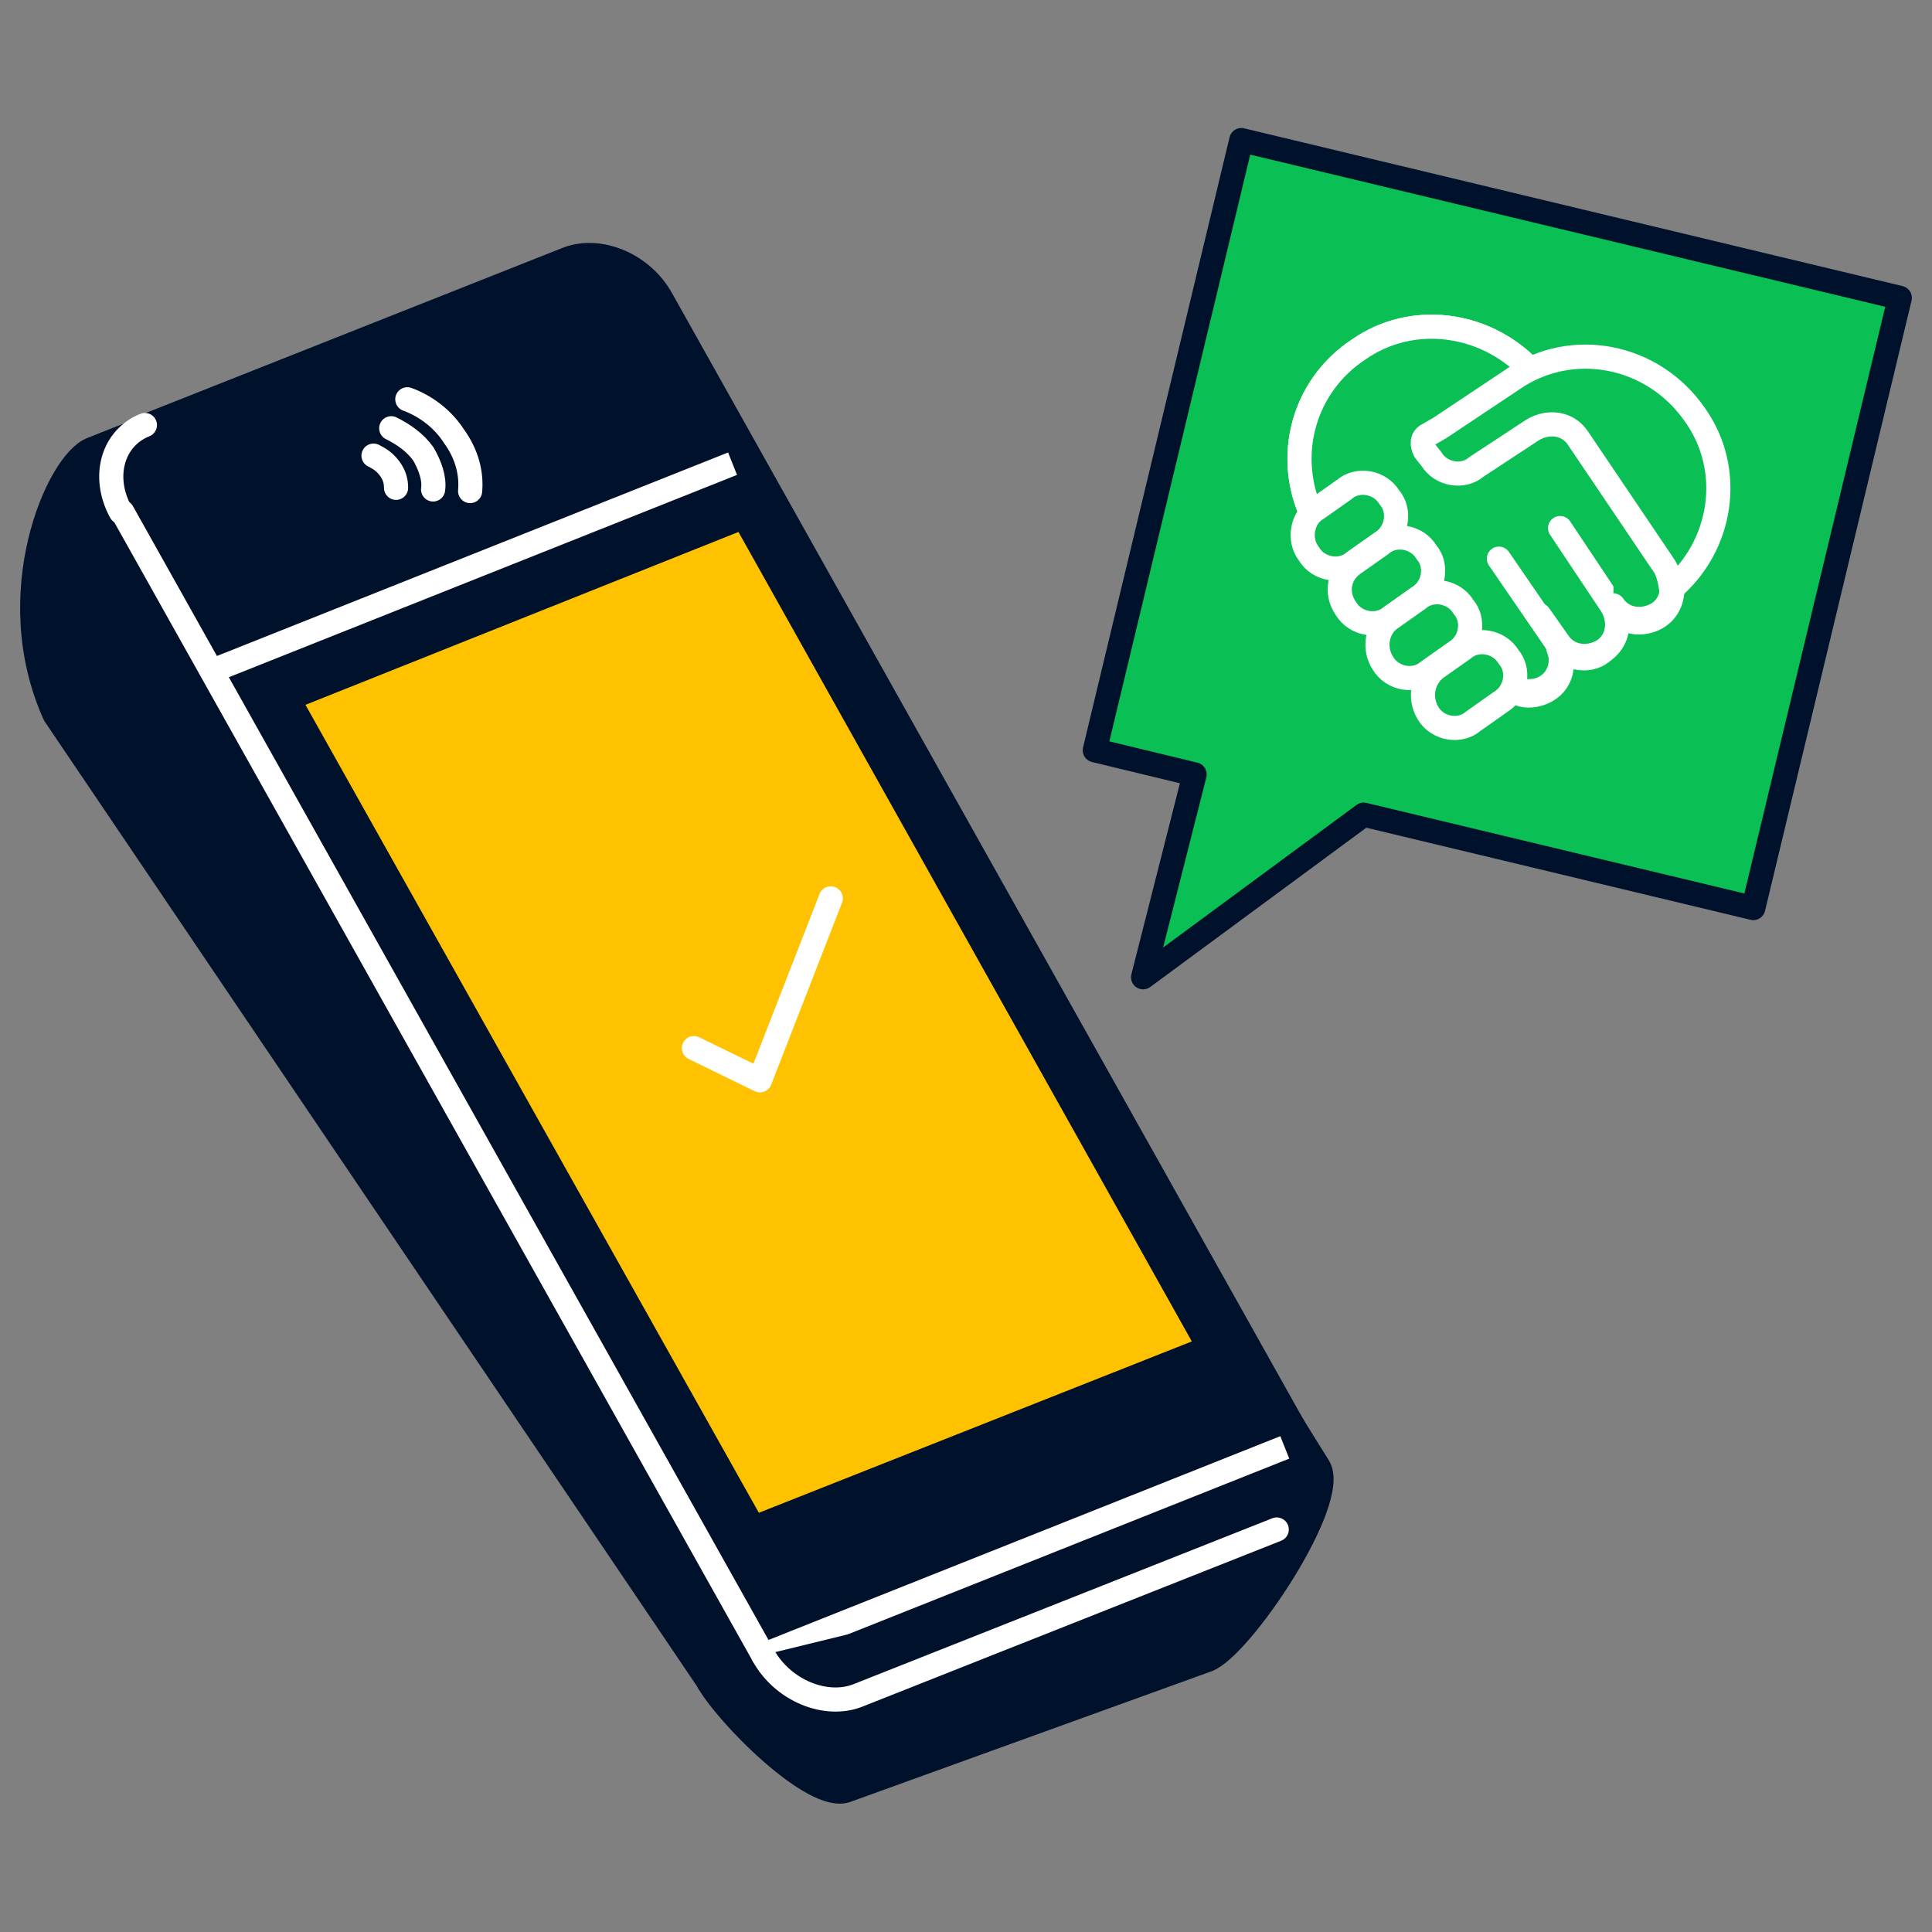 <svg xmlns="http://www.w3.org/2000/svg" xml:space="preserve" x="0" y="0" version="1.1" viewBox="0 0 120 120"><rect x="0" y="0" width="120" height="120" fill="#808080" stroke="none"/><path fill="#0ABF53" stroke="#00112C" stroke-linecap="round" stroke-linejoin="round" stroke-width="1.5" d="m77.1 8.7 40.9 9.8-9.1 37.9-24.2-5.8L71 60.7l3.2-12.6-6.2-1.5z"/><path fill="#00112C" stroke="#00112C" stroke-linecap="round" stroke-linejoin="round" stroke-width="1.5" d="m75 103.1-22.4 8.1c-2 .8-7.5-4.7-8.7-6.9L3.4 44.4c-3.4-7.5.2-15.7 2.3-16.5l26-10.3c2-.8 4.7.3 5.9 2.5l44.3 71c1.3 2.1-4.8 11.2-6.9 12"/><path fill="#00112C" stroke="#00112C" stroke-linecap="round" stroke-linejoin="round" stroke-width="1.5" d="m79.4 94.9-26 10.4c-2 .8-4.7-.3-5.9-2.5l-39.8-71c-1.2-2.2-.5-4.6 1.5-5.4l26-10.3c2-.8 4.7.3 5.9 2.5l39.8 71c1.2 2.1.5 4.5-1.5 5.3"/><path fill="none" stroke="#FFF" stroke-linejoin="round" stroke-width="1.5" d="m13.1 41.7 32.4-12.9M47.4 102.8l32.4-12.9"/><path fill="#FFC200" stroke="#00112C" stroke-linecap="round" stroke-linejoin="round" stroke-width="1.5" d="M75.1 83.7 46.8 94.9 17.9 43.4l28.3-11.3z"/><path fill="#00112C" d="M26.9 30.4c.1-.7-.2-1.5-.6-2.2-.5-.7-1.2-1.2-2-1.6"/><path fill="none" stroke="#FFF" stroke-linecap="round" stroke-linejoin="round" stroke-width="1.5" d="M26.9 30.4c.1-.7-.2-1.5-.6-2.2-.5-.7-1.2-1.2-2-1.6"/><path fill="#00112C" d="M29.2 30.5c.1-1.1-.2-2.3-1-3.4-.7-1.1-1.8-1.9-2.9-2.3"/><path fill="none" stroke="#FFF" stroke-linecap="round" stroke-linejoin="round" stroke-width="1.5" d="M29.2 30.5c.1-1.1-.2-2.3-1-3.4-.7-1.1-1.8-1.9-2.9-2.3"/><path fill="#00112C" d="M24.6 30.3c0-.4-.1-.8-.4-1.2s-.6-.6-1-.8"/><path fill="none" stroke="#FFF" stroke-linecap="round" stroke-linejoin="round" stroke-width="1.5" d="M24.6 30.3c0-.4-.1-.8-.4-1.2s-.6-.6-1-.8M47.4 102.8l-39.8-71"/><path fill="#00112C" d="M7.5 31.8C6.3 29.6 7 27.2 9 26.4z"/><path fill="none" stroke="#FFF" stroke-linecap="round" stroke-linejoin="round" stroke-width="1.5" d="M7.5 31.8C6.3 29.6 7 27.2 9 26.4"/><path fill="#00112C" d="M47.4 102.8c1.2 2.2 3.9 3.3 5.9 2.5l26-10.3"/><path fill="none" stroke="#FFF" stroke-linecap="round" stroke-linejoin="round" stroke-width="1.5" d="M47.4 102.8c1.2 2.2 3.9 3.3 5.9 2.5l26-10.3M43.1 65.1l4.1 2 4.4-11.3"/><path fill="#0ABF53" stroke="#FFF" stroke-linecap="round" stroke-linejoin="round" stroke-width="1.5" d="M95 22.9c-2.8-2.9-7.3-3.5-10.6-1.2-3.5 2.3-4.6 6.7-2.9 10.3l5.6 4.9 4.8 6.6 1.8-.9s.6.9 1.9.5 1.7-1.7 1.2-2.8c0 0 1.2 1 2.4.4 0 0 1.4-.7 1.2-2.1 0 0-.1-.5-.6-1.3 0 0 .8 1.7 2.5 1.3s1.9-2.3 1.2-3.3-5.8-8.7-5.8-8.7z"/><path fill="#0ABF53" d="M95 22.9c-2.8-2.9-7.3-3.5-10.6-1.2-3.5 2.3-4.6 6.7-2.9 10.3"/><path fill="none" stroke="#FFF" stroke-linecap="round" stroke-linejoin="round" stroke-width="1.5" d="M95 22.9c-2.8-2.9-7.3-3.5-10.6-1.2-3.5 2.3-4.6 6.7-2.9 10.3"/><path fill="#0ABF53" stroke="#FFF" stroke-linecap="round" stroke-linejoin="round" stroke-width="1.5" d="M81.3 34.4c.6 1 2 1.2 2.8.5l1.7-1.2c1-.6 1.2-2 .5-2.8h0c-.6-1-2-1.2-2.8-.5l-1.7 1.2c-.9.5-1.2 1.9-.5 2.8"/><path fill="#0ABF53" stroke="#FFF" stroke-linecap="round" stroke-linejoin="round" stroke-width="1.5" d="M83.6 37.8c.6 1 2 1.2 2.8.5l1.7-1.2c1-.6 1.2-2 .5-2.8h0c-.6-1-2-1.2-2.8-.5L84.1 35c-.9.6-1.2 1.8-.5 2.8"/><path fill="#0ABF53" stroke="#FFF" stroke-linecap="round" stroke-linejoin="round" stroke-width="1.5" d="M85.9 41.2c.6 1 2 1.2 2.8.5l1.7-1.2c1-.6 1.2-2 .5-2.8h0c-.6-1-2-1.2-2.8-.5l-1.7 1.2c-.9.6-1.1 1.9-.5 2.8M88.7 44.3c.6 1 2 1.2 2.8.5l1.7-1.2c1-.6 1.2-2 .5-2.8h0c-.6-1-2-1.2-2.8-.5l-1.7 1.2c-.8.6-1.1 1.8-.5 2.8"/><path fill="#0ABF53" d="m96.9 32.8 3.2 4.8c.6 1 .4 2.2-.5 2.8-1 .6-2.2.4-2.8-.5l-1.2-1.7"/><path fill="none" stroke="#FFF" stroke-linecap="round" stroke-linejoin="round" stroke-width="1.5" d="m96.9 32.8 3.2 4.8c.6 1 .4 2.2-.5 2.8-1 .6-2.2.4-2.8-.5l-1.2-1.7"/><path fill="#0ABF53" d="m100.3 30.5 3.2 4.8c.6 1 .4 2.2-.5 2.8-1 .6-2.2.4-2.8-.5"/><path fill="none" stroke="#FFF" stroke-linecap="round" stroke-linejoin="round" stroke-width="1.5" d="m100.3 30.5 3.2 4.8c.6 1 .4 2.2-.5 2.8-1 .6-2.2.4-2.8-.5M93.1 34.7l3.5 5.1c.6 1 .4 2.2-.5 2.8-.6.4-1.3.4-2 .2"/><path fill="#0ABF53" stroke="#FFF" stroke-linecap="round" stroke-linejoin="round" stroke-width="1.5" d="M103.8 36.6c3.2-2.7 3.9-7.4 1.5-10.8-2.6-3.8-7.7-4.8-11.4-2.2l-4.5 3-.7.4c-.4.2-.4.6-.2 1l.4.5c.6 1 2 1.2 2.8.5l3.5-2.3c1-.6 2.2-.4 2.8.5l5.4 8c.3.5.4 1.4.4 1.4"/></svg>